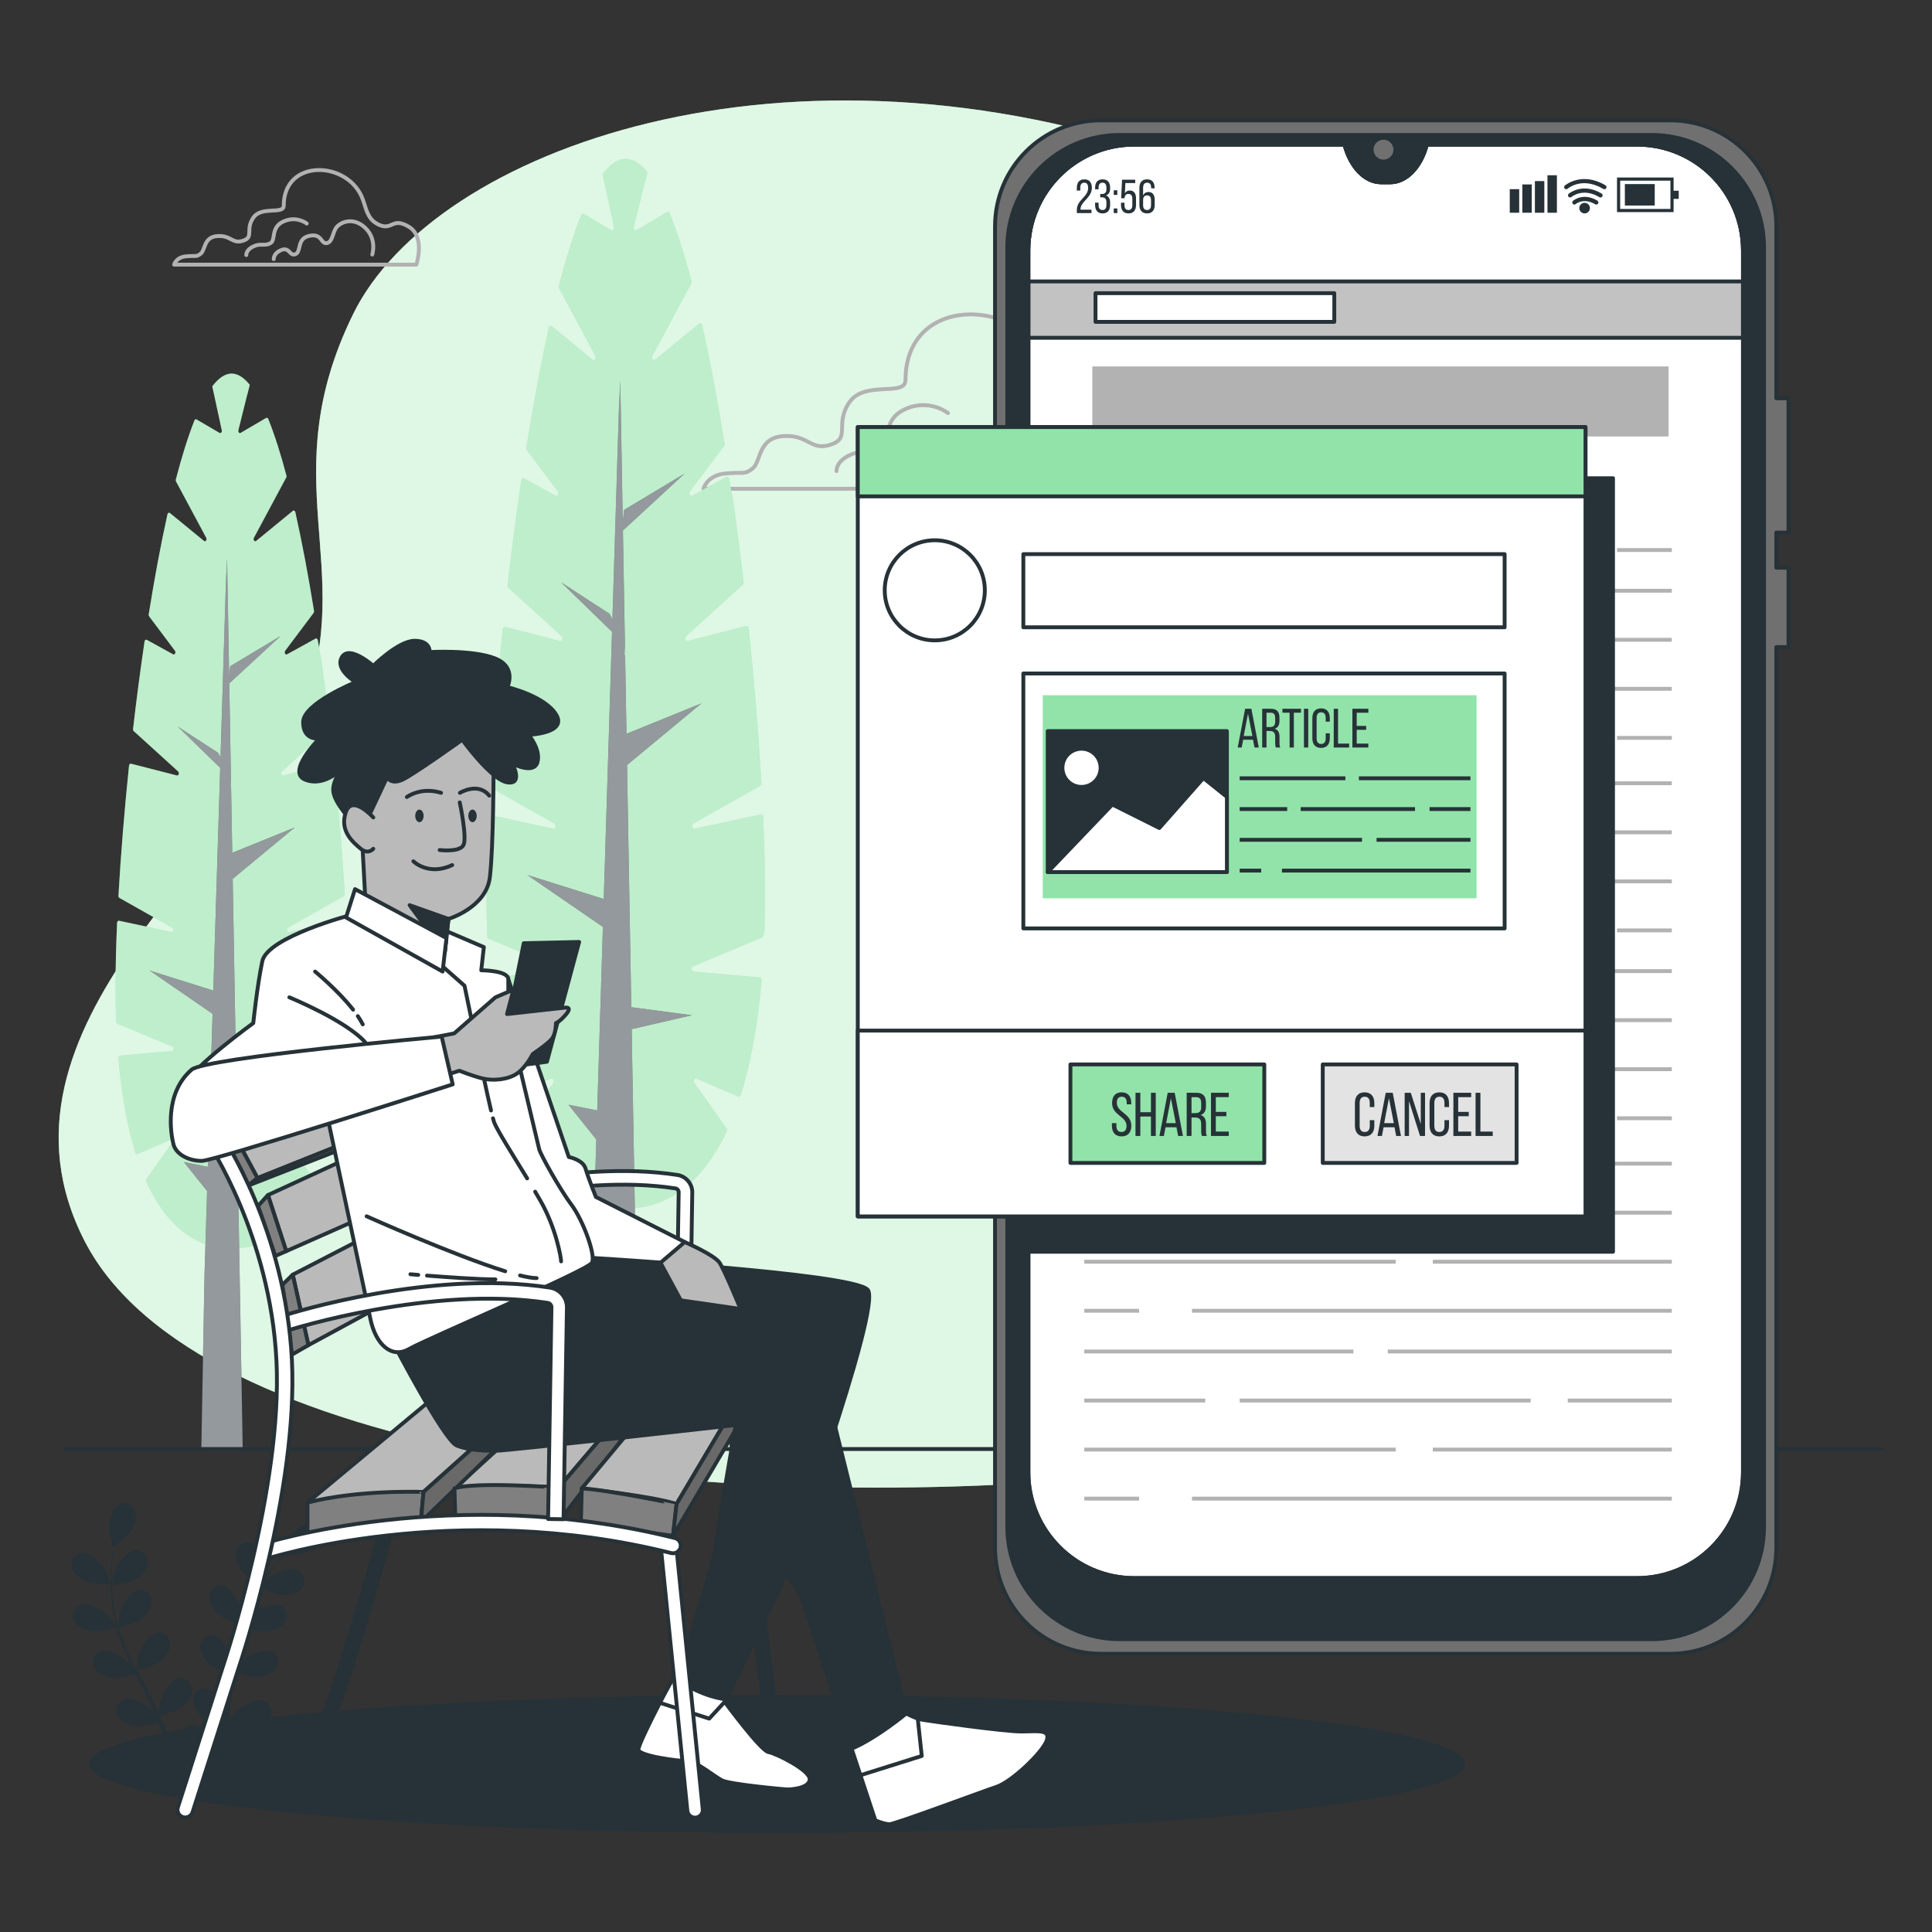 <?xml version="1.0" encoding="UTF-8"?>
<!-- Generator: Adobe Illustrator 27.5.0, SVG Export Plug-In . SVG Version: 6.00 Build 0)  -->
<svg xmlns="http://www.w3.org/2000/svg" xmlns:xlink="http://www.w3.org/1999/xlink" version="1.1" x="0px" y="0px" viewBox="0 0 500 500" style="enable-background:new 0 0 500 500;" xml:space="preserve">
<rect x="0" y="0" width="500" height="500" fill="#333333" stroke="none"/>
<g id="Background_Simple">
	<g>
		<path style="fill:#92E3A9;" d="M424.716,135.306c0,0-16.865-57.56-119.045-93.867C203.49,5.131,112.222,38.782,91.389,81.287    c-20.833,42.506,0.992,65.53-12.896,101.837C64.604,219.432-6.824,265.48,21.946,321.269    c28.769,55.789,163.687,71.729,272.812,60.217C403.883,369.974,489.199,242.456,424.716,135.306z"></path>
		<path style="opacity:0.7;fill:#FFFFFF;" d="M424.716,135.306c0,0-16.865-57.56-119.045-93.867    C203.49,5.131,112.222,38.782,91.389,81.287c-20.833,42.506,0.992,65.53-12.896,101.837    C64.604,219.432-6.824,265.48,21.946,321.269c28.769,55.789,163.687,71.729,272.812,60.217    C403.883,369.974,489.199,242.456,424.716,135.306z"></path>
	</g>
</g>
<g id="Plant">
	<g>
		<g>
			<path style="fill:#263238;" d="M22.37,409.328c1.813,0.792,6.247,0.692,6.25,0.692c0.046-0.001-0.953-2.902-1.037-3.078     c-0.973-2.035-4.049-5.396-6.553-5.057c-1.803,0.244-2.806,2.049-2.399,3.746C19.047,407.365,20.826,408.653,22.37,409.328z"></path>
			<path style="fill:#263238;" d="M23.9,422.17c1.881,0.274,5.837-0.873,6.152-0.966c0.625,2.215,1.445,4.438,2.4,6.641     c0.544,1.26,1.132,2.512,1.736,3.761c-0.361-0.529-0.688-0.999-0.74-1.06c-1.476-1.706-5.331-4.134-7.655-3.147     c-1.676,0.711-2.166,2.717-1.325,4.247c0.858,1.563,2.915,2.336,4.582,2.578c1.692,0.247,5.085-0.664,5.98-0.917     c0.237,0.477,0.468,0.955,0.707,1.43c1.146,2.282,2.299,4.553,3.362,6.816c0.375,0.797,0.715,1.596,1.058,2.395     c-0.321-0.47-0.596-0.862-0.644-0.918c-1.476-1.705-5.33-4.134-7.655-3.147c-1.675,0.711-2.166,2.717-1.325,4.247     c0.859,1.563,2.915,2.336,4.583,2.578c1.614,0.235,4.754-0.577,5.818-0.872c0.327,0.828,0.656,1.657,0.935,2.474     c0.178,0.562,0.389,1.091,0.536,1.665c0.158,0.566,0.314,1.126,0.469,1.681c0.259,1.079,0.533,2.191,0.759,3.25     c0.163,0.736,0.305,1.439,0.449,2.148c-0.364-0.798-1.11-2.345-1.187-2.468c-1.2-1.91-4.642-4.893-7.09-4.27     c-1.763,0.449-2.552,2.357-1.952,3.997c0.612,1.674,2.527,2.75,4.138,3.243c1.774,0.542,5.701,0.047,6.192-0.018     c0.235,1.174,0.453,2.317,0.641,3.4c0.141,0.798,0.269,1.565,0.387,2.302h1.573c-0.148-0.821-0.31-1.679-0.488-2.577     c-0.234-1.192-0.508-2.462-0.802-3.763c0.295-0.117,1.97-0.795,3.454-1.624c1.293,1.4,4.606,3.039,5.035,3.247     c-0.451,1.109-0.9,2.183-1.34,3.189c-0.23,0.53-0.454,1.03-0.677,1.528h1.663c0.131-0.313,0.26-0.62,0.393-0.946     c0.463-1.124,0.935-2.334,1.408-3.581c0.475,0.099,4.363,0.889,6.175,0.48c1.643-0.372,3.634-1.301,4.369-2.926     c0.72-1.59,0.076-3.552-1.65-4.131c-2.394-0.805-6.049,1.915-7.388,3.73c-0.079,0.107-0.807,1.365-1.252,2.165     c0.19-0.51,0.381-1.004,0.571-1.532c0.383-1.042,0.733-2.092,1.114-3.221c0.165-0.552,0.332-1.109,0.5-1.672     c0.179-0.555,0.297-1.163,0.45-1.75c0.326-1.368,0.589-2.769,0.823-4.186c0.913,0.332,4.172,1.466,5.861,1.347     c1.68-0.118,3.788-0.735,4.761-2.23c0.953-1.463,0.613-3.5-1.005-4.334c-2.245-1.158-6.27,0.977-7.869,2.568     c-0.1,0.099-1.118,1.37-1.664,2.078c0.134-0.853,0.272-1.704,0.379-2.572c0.311-2.505,0.547-5.049,0.795-7.587     c0.075-0.777,0.16-1.551,0.241-2.326c0.324,0.122,4.168,1.553,6.059,1.42c1.681-0.117,3.789-0.735,4.762-2.23     c0.953-1.463,0.613-3.499-1.005-4.333c-2.245-1.158-6.27,0.977-7.868,2.568c-0.12,0.12-1.584,1.95-1.933,2.434     c0.18-1.707,0.376-3.405,0.637-5.072c0.356-2.3,0.833-4.538,1.456-6.671c0.151,0.057,4.156,1.569,6.093,1.433     c1.681-0.118,3.789-0.736,4.762-2.23c0.953-1.463,0.613-3.499-1.004-4.334c-2.245-1.158-6.27,0.977-7.869,2.568     c-0.125,0.125-1.699,2.095-1.959,2.473c0.038-0.127,0.062-0.262,0.101-0.388c0.693-2.269,1.65-4.38,2.643-6.313     c0.575-1.124,1.187-2.167,1.805-3.167c0.718,0.358,4.013,1.958,5.77,2.029c1.683,0.067,3.847-0.315,4.978-1.694     c1.108-1.349,0.994-3.411-0.522-4.418c-2.104-1.397-6.339,0.282-8.103,1.688c-0.096,0.076-0.985,0.962-1.623,1.615     c0.286-0.448,0.572-0.915,0.855-1.337c1.057-1.591,2.122-2.983,3.076-4.209c0.548-0.692,1.057-1.308,1.54-1.878     c0.887-0.015,4.461-0.124,6.024-0.858c1.525-0.716,3.269-2.052,3.638-3.797c0.361-1.708-0.69-3.486-2.5-3.68     c-2.511-0.271-5.496,3.171-6.414,5.232c-0.079,0.178-0.999,3.106-0.953,3.105c0,0,0.043,0,0.054-0.001     c-0.476,0.54-0.979,1.124-1.516,1.773c-0.983,1.207-2.082,2.579-3.177,4.154c-1.099,1.571-2.248,3.308-3.294,5.247     c-1.051,1.943-2.056,4.04-2.813,6.334c-0.009,0.026-0.014,0.054-0.023,0.08c0.013-0.74-0.02-2.81-0.04-2.969     c-0.29-2.237-2.165-6.389-4.649-6.849c-1.79-0.33-3.305,1.071-3.448,2.812c-0.145,1.777,1.143,3.556,2.4,4.679     c1.417,1.266,5.35,2.491,5.664,2.588c-0.701,2.192-1.242,4.498-1.662,6.862c-0.241,1.352-0.442,2.72-0.626,4.095     c-0.009-0.64-0.022-1.212-0.033-1.292c-0.29-2.237-2.165-6.388-4.649-6.848c-1.79-0.331-3.305,1.072-3.448,2.811     c-0.146,1.777,1.143,3.556,2.399,4.679c1.275,1.139,4.608,2.251,5.493,2.534c-0.065,0.528-0.136,1.055-0.199,1.583     c-0.303,2.535-0.594,5.066-0.956,7.54c-0.127,0.872-0.284,1.726-0.438,2.581c-0.009-0.568-0.021-1.047-0.031-1.12     c-0.29-2.237-2.165-6.389-4.648-6.848c-1.79-0.33-3.306,1.071-3.448,2.812c-0.146,1.777,1.144,3.556,2.4,4.678     c1.216,1.087,4.283,2.141,5.334,2.482c-0.184,0.871-0.367,1.743-0.585,2.579c-0.162,0.567-0.278,1.124-0.472,1.685     c-0.181,0.559-0.359,1.113-0.536,1.661c-0.38,1.043-0.764,2.122-1.16,3.13c-0.27,0.703-0.541,1.369-0.81,2.039     c0.136-0.866,0.368-2.568,0.372-2.712c0.034-1.498-0.498-3.934-1.557-5.647c0.007-0.221-0.006-0.442-0.041-0.661     c-0.277-1.724-1.897-3.004-3.655-2.536c-2.441,0.65-3.989,4.935-4.105,7.187c-0.007,0.133,0.08,1.583,0.15,2.497     c-0.123-0.531-0.236-1.048-0.369-1.593c-0.256-1.079-0.544-2.149-0.848-3.302c-0.166-0.551-0.335-1.107-0.505-1.67     c-0.157-0.561-0.394-1.134-0.59-1.707c-0.483-1.32-1.036-2.634-1.623-3.946c0.945-0.226,4.289-1.079,5.631-2.109     c1.337-1.025,2.754-2.704,2.742-4.486c-0.013-1.746-1.419-3.257-3.229-3.061c-2.511,0.273-4.691,4.273-5.147,6.482     c-0.028,0.138-0.177,1.76-0.242,2.652c-0.359-0.785-0.713-1.571-1.103-2.355c-1.122-2.261-2.328-4.514-3.522-6.767     c-0.366-0.69-0.722-1.382-1.082-2.073c0.337-0.077,4.334-1.005,5.838-2.158c1.336-1.025,2.754-2.704,2.741-4.487     c-0.012-1.746-1.419-3.257-3.228-3.06c-2.512,0.273-4.691,4.273-5.147,6.482c-0.034,0.166-0.245,2.501-0.269,3.097     c-0.791-1.522-1.565-3.047-2.267-4.581c-0.972-2.115-1.808-4.244-2.466-6.367c0.157-0.036,4.332-0.985,5.873-2.167     c1.337-1.025,2.755-2.703,2.742-4.487c-0.012-1.746-1.419-3.257-3.229-3.06c-2.511,0.273-4.691,4.273-5.146,6.483     c-0.036,0.173-0.261,2.685-0.269,3.142c-0.039-0.126-0.093-0.252-0.131-0.379c-0.673-2.276-1.04-4.564-1.278-6.724     c-0.141-1.254-0.205-2.461-0.242-3.637c0.796-0.097,4.428-0.581,5.931-1.491c1.442-0.873,3.035-2.385,3.218-4.158     c0.179-1.737-1.053-3.394-2.873-3.397c-2.526-0.005-5.132,3.733-5.827,5.878c-0.038,0.117-0.291,1.345-0.463,2.243     c-0.008-0.531-0.027-1.079-0.025-1.587c0.004-1.91,0.124-3.659,0.244-5.207c0.075-0.88,0.161-1.674,0.249-2.416     c0.731-0.503,3.652-2.565,4.551-4.039c0.877-1.439,1.594-3.515,0.94-5.173c-0.641-1.624-2.499-2.526-4.115-1.691     c-2.244,1.16-2.835,5.678-2.464,7.902c0.033,0.192,0.88,3.141,0.919,3.116c0,0,0.036-0.024,0.044-0.03     c-0.099,0.712-0.196,1.477-0.286,2.315c-0.154,1.549-0.313,3.3-0.358,5.217c-0.05,1.916-0.05,4,0.147,6.194     c0.196,2.199,0.513,4.504,1.148,6.835c0.007,0.027,0.018,0.053,0.025,0.079c-0.397-0.624-1.567-2.333-1.672-2.454     c-1.476-1.706-5.33-4.134-7.655-3.147c-1.675,0.712-2.166,2.717-1.325,4.247C20.177,421.155,22.233,421.927,23.9,422.17z"></path>
			<path style="fill:#263238;" d="M67.217,410.302c0.039,0.025,0.806-2.947,0.834-3.139c0.311-2.234-0.401-6.734-2.676-7.833     c-1.638-0.792-3.47,0.161-4.067,1.802c-0.61,1.675,0.163,3.732,1.079,5.146C63.461,407.938,67.214,410.301,67.217,410.302z"></path>
		</g>
	</g>
</g>
<g id="Shadow">
	<ellipse style="fill:#263238;" cx="201.141" cy="456.496" rx="178.131" ry="17.856"></ellipse>
</g>
<g id="Clouds">
	<g>
		<path style="fill:none;stroke:#B2B2B2;stroke-linecap:round;stroke-linejoin:round;stroke-miterlimit:10;" d="M272.577,96.901    c-0.162-0.499-0.33-1.001-0.511-1.504c-6.674-18.56-37.724-19.84-37.725,2.97c0,4.393-10.544,0-14.497,5.711    c-3.954,5.711,0.439,9.226-4.832,10.983s-5.711-2.636-12.301-2.197c-6.59,0.439-5.711,6.59-7.908,8.347    c-2.197,1.757-2.197,0.879-7.029,1.318c-4.832,0.439-5.711,3.954-5.711,3.954h115.54c0,0,4.393-13.179-3.514-18.012    c-7.908-4.832-7.908,1.757-14.059-0.879C274.949,105.414,273.998,101.281,272.577,96.901z"></path>
		<path style="fill:none;stroke:#B2B2B2;stroke-linecap:round;stroke-linejoin:round;stroke-miterlimit:10;" d="M276.572,121.676    c0,0,2.393-7.398-3.481-12.837c-5.875-5.439-11.967-2.393-13.708,0c-1.741,2.393-1.741,6.963-4.569,7.398    c-2.829,0.435-2.176-4.787-8.268-3.481c-6.092,1.305-3.699,7.398-6.528,8.703c-2.828,1.306-2.828-3.481-6.745-1.958    c-3.916,1.523-3.699,4.352-3.699,4.352"></path>
		<path style="fill:none;stroke:#B2B2B2;stroke-linecap:round;stroke-linejoin:round;stroke-miterlimit:10;" d="M245.321,106.894    c0,0-4.845-3.876-11.144-0.969s-3.392,8.963-6.299,10.417c-2.907,1.453-4.361-0.242-7.994,1.453    c-3.634,1.696-3.392,4.118-3.392,4.118"></path>
	</g>
	<g>
		<path style="fill:none;stroke:#B2B2B2;stroke-linecap:round;stroke-linejoin:round;stroke-miterlimit:10;" d="M94.175,52.432    c-0.088-0.271-0.179-0.543-0.277-0.816c-3.621-10.07-20.469-10.765-20.469,1.612c0,2.384-5.721,0-7.866,3.099    c-2.145,3.099,0.238,5.006-2.622,5.959c-2.86,0.954-3.099-1.43-6.674-1.192c-3.576,0.238-3.099,3.576-4.291,4.529    c-1.192,0.953-1.192,0.477-3.814,0.715c-2.622,0.238-3.099,2.145-3.099,2.145h62.691c0,0,2.384-7.151-1.907-9.773    c-4.291-2.622-4.291,0.953-7.628-0.477C95.463,57.051,94.946,54.808,94.175,52.432z"></path>
		<path style="fill:none;stroke:#B2B2B2;stroke-linecap:round;stroke-linejoin:round;stroke-miterlimit:10;" d="M96.343,65.875    c0,0,1.299-4.014-1.889-6.966c-3.188-2.951-6.493-1.299-7.438,0c-0.944,1.299-0.944,3.778-2.479,4.014    c-1.535,0.236-1.181-2.597-4.486-1.889c-3.306,0.708-2.007,4.014-3.542,4.722c-1.535,0.709-1.535-1.889-3.66-1.063    c-2.125,0.826-2.007,2.361-2.007,2.361"></path>
		<path style="fill:none;stroke:#B2B2B2;stroke-linecap:round;stroke-linejoin:round;stroke-miterlimit:10;" d="M79.386,57.854    c0,0-2.629-2.103-6.047-0.526c-3.418,1.577-1.84,4.863-3.418,5.652c-1.577,0.789-2.366-0.131-4.338,0.789    c-1.972,0.92-1.84,2.235-1.84,2.235"></path>
	</g>
</g>
<g id="Trees">
	<g>
		<path style="fill:#92E3A9;" d="M197.508,211.426c-0.018-0.409-0.298-0.712-0.602-0.647l-17.167,3.676    c-0.605,0.13-0.849-1.001-0.285-1.32l17.291-9.762c0.206-0.116,0.333-0.391,0.316-0.688c-0.717-12.473-1.829-26.152-3.28-40.108    c-0.041-0.393-0.322-0.662-0.614-0.587l-15.191,3.892c-0.553,0.142-0.856-0.828-0.391-1.251l14.657-13.315    c0.166-0.151,0.252-0.416,0.221-0.68c-0.787-6.738-1.648-13.477-2.577-20.117l-1.196-6.638c-0.074-0.413-0.408-0.64-0.703-0.478    l-8.842,4.875c-0.525,0.289-0.967-0.593-0.565-1.128l8.802-11.727c0.125-0.166,0.178-0.408,0.141-0.638    c-1.762-10.921-3.706-21.311-5.803-30.662c-0.098-0.436-0.48-0.625-0.77-0.386l-11.394,9.342    c-0.482,0.395-1.024-0.377-0.695-0.991l10.024-18.698c0.099-0.184,0.123-0.425,0.067-0.639c-1.794-6.76-3.679-12.703-5.639-17.557    c-0.128-0.318-0.419-0.445-0.667-0.3l-7.905,4.634c-0.407,0.239-0.836-0.27-0.705-0.837l2.482-9.971    c0.041-0.179,0.219-0.911,0.416-1.549l0.647-2.571c-1.835-2.256-3.714-3.491-5.63-3.491c-2.048,0-4.056,1.395-6.011,3.959    l2.947,13.623c0.131,0.566-0.298,1.075-0.705,0.837l-7.112-4.169c-0.25-0.146-0.541-0.017-0.669,0.304    c-2.01,5.063-3.941,11.265-5.775,18.318c-0.055,0.213-0.03,0.45,0.068,0.633l9.368,17.473c0.329,0.614-0.212,1.387-0.695,0.991    L142.8,84.416c-0.291-0.239-0.674-0.049-0.771,0.388c-2.108,9.482-4.06,20.008-5.825,31.058c-0.037,0.23,0.016,0.47,0.141,0.637    l7.996,10.653c0.401,0.535-0.041,1.417-0.566,1.128l-8.156-4.497c-0.303-0.167-0.646,0.075-0.71,0.504    c-1.316,8.894-2.51,18.031-3.567,27.155c-0.031,0.264,0.055,0.528,0.221,0.679l13.772,12.511c0.466,0.423,0.163,1.392-0.391,1.251    l-14.238-3.648c-0.293-0.075-0.573,0.194-0.614,0.587c-1.459,14.072-2.573,27.856-3.285,40.4    c-0.017,0.297,0.111,0.571,0.316,0.687l16.343,9.226c0.565,0.319,0.321,1.449-0.285,1.32l-16.197-3.468    c-0.304-0.065-0.584,0.239-0.602,0.648c-0.317,7.214-0.483,13.896-0.483,19.83c0,3.765,0.069,7.377,0.198,10.848    c0.011,0.29,0.157,0.537,0.365,0.624l17.079,7.139c0.548,0.229,0.452,1.299-0.121,1.35l-16.154,1.435    c-0.296,0.026-0.517,0.383-0.483,0.776c1.001,11.683,2.821,21.424,5.294,29.404c0.104,0.335,0.384,0.502,0.642,0.391l9.917-4.285    c0.51-0.221,0.906,0.609,0.539,1.131l-7.665,10.893c-0.16,0.227-0.187,0.573-0.066,0.839c6.587,14.5,16.023,20.772,26.504,20.772    c10.274,0,19.542-6.03,26.109-19.926c0.126-0.267,0.101-0.619-0.061-0.849l-8.253-11.728c-0.367-0.522,0.029-1.352,0.539-1.131    l10.78,4.658c0.257,0.111,0.537-0.054,0.641-0.387c2.527-8.03,4.385-17.865,5.404-29.693c0.034-0.393-0.187-0.75-0.483-0.776    l-17.125-1.521c-0.573-0.051-0.669-1.121-0.121-1.35l17.86-7.465c0.17-0.071,0.3-0.253,0.346-0.482l0.254-1.268    c0.01-0.05,0.016-0.1,0.017-0.152c0.093-2.979,0.144-6.055,0.144-9.245C198,225.473,197.831,218.72,197.508,211.426z"></path>
		<path style="opacity:0.4;fill:#FFFFFF;" d="M197.508,211.426c-0.018-0.409-0.298-0.712-0.602-0.647l-17.167,3.676    c-0.605,0.13-0.849-1.001-0.285-1.32l17.291-9.762c0.206-0.116,0.333-0.391,0.316-0.688c-0.717-12.473-1.829-26.152-3.28-40.108    c-0.041-0.393-0.322-0.662-0.614-0.587l-15.191,3.892c-0.553,0.142-0.856-0.828-0.391-1.251l14.657-13.315    c0.166-0.151,0.252-0.416,0.221-0.68c-0.787-6.738-1.648-13.477-2.577-20.117l-1.196-6.638c-0.074-0.413-0.408-0.64-0.703-0.478    l-8.842,4.875c-0.525,0.289-0.967-0.593-0.565-1.128l8.802-11.727c0.125-0.166,0.178-0.408,0.141-0.638    c-1.762-10.921-3.706-21.311-5.803-30.662c-0.098-0.436-0.48-0.625-0.77-0.386l-11.394,9.342    c-0.482,0.395-1.024-0.377-0.695-0.991l10.024-18.698c0.099-0.184,0.123-0.425,0.067-0.639c-1.794-6.76-3.679-12.703-5.639-17.557    c-0.128-0.318-0.419-0.445-0.667-0.3l-7.905,4.634c-0.407,0.239-0.836-0.27-0.705-0.837l2.482-9.971    c0.041-0.179,0.219-0.911,0.416-1.549l0.647-2.571c-1.835-2.256-3.714-3.491-5.63-3.491c-2.048,0-4.056,1.395-6.011,3.959    l2.947,13.623c0.131,0.566-0.298,1.075-0.705,0.837l-7.112-4.169c-0.25-0.146-0.541-0.017-0.669,0.304    c-2.01,5.063-3.941,11.265-5.775,18.318c-0.055,0.213-0.03,0.45,0.068,0.633l9.368,17.473c0.329,0.614-0.212,1.387-0.695,0.991    L142.8,84.416c-0.291-0.239-0.674-0.049-0.771,0.388c-2.108,9.482-4.06,20.008-5.825,31.058c-0.037,0.23,0.016,0.47,0.141,0.637    l7.996,10.653c0.401,0.535-0.041,1.417-0.566,1.128l-8.156-4.497c-0.303-0.167-0.646,0.075-0.71,0.504    c-1.316,8.894-2.51,18.031-3.567,27.155c-0.031,0.264,0.055,0.528,0.221,0.679l13.772,12.511c0.466,0.423,0.163,1.392-0.391,1.251    l-14.238-3.648c-0.293-0.075-0.573,0.194-0.614,0.587c-1.459,14.072-2.573,27.856-3.285,40.4    c-0.017,0.297,0.111,0.571,0.316,0.687l16.343,9.226c0.565,0.319,0.321,1.449-0.285,1.32l-16.197-3.468    c-0.304-0.065-0.584,0.239-0.602,0.648c-0.317,7.214-0.483,13.896-0.483,19.83c0,3.765,0.069,7.377,0.198,10.848    c0.011,0.29,0.157,0.537,0.365,0.624l17.079,7.139c0.548,0.229,0.452,1.299-0.121,1.35l-16.154,1.435    c-0.296,0.026-0.517,0.383-0.483,0.776c1.001,11.683,2.821,21.424,5.294,29.404c0.104,0.335,0.384,0.502,0.642,0.391l9.917-4.285    c0.51-0.221,0.906,0.609,0.539,1.131l-7.665,10.893c-0.16,0.227-0.187,0.573-0.066,0.839c6.587,14.5,16.023,20.772,26.504,20.772    c10.274,0,19.542-6.03,26.109-19.926c0.126-0.267,0.101-0.619-0.061-0.849l-8.253-11.728c-0.367-0.522,0.029-1.352,0.539-1.131    l10.78,4.658c0.257,0.111,0.537-0.054,0.641-0.387c2.527-8.03,4.385-17.865,5.404-29.693c0.034-0.393-0.187-0.75-0.483-0.776    l-17.125-1.521c-0.573-0.051-0.669-1.121-0.121-1.35l17.86-7.465c0.17-0.071,0.3-0.253,0.346-0.482l0.254-1.268    c0.01-0.05,0.016-0.1,0.017-0.152c0.093-2.979,0.144-6.055,0.144-9.245C198,225.473,197.831,218.72,197.508,211.426z"></path>
		<polygon style="fill:#263238;" points="163.378,260.661 162.276,197.985 181.543,182.021 162.134,189.906 161.775,169.416     161.612,169.752 161.728,166.751 161.21,137.296 177.162,122.571 161.518,131.958 161.171,135.074 160.53,98.578 160.18,105.772     158.492,160.317 157.763,158.867 145.247,150.732 158.393,163.51 156.253,232.665 136.486,226.453 156.029,239.889     154.559,287.39 147.124,285.904 154.326,294.906 153.525,320.802 152.54,375 165.386,375 163.477,266.34 179.04,262.749   "></polygon>
		<polygon style="opacity:0.5;fill:#FFFFFF;" points="163.378,260.661 162.276,197.985 181.543,182.021 162.134,189.906     161.775,169.416 161.612,169.752 161.728,166.751 161.21,137.296 177.162,122.571 161.518,131.958 161.171,135.074 160.53,98.578     160.18,105.772 158.492,160.317 157.763,158.867 145.247,150.732 158.393,163.51 156.253,232.665 136.486,226.453     156.029,239.889 154.559,287.39 147.124,285.904 154.326,294.906 153.525,320.802 152.54,375 165.386,375 163.477,266.34     179.04,262.749   "></polygon>
	</g>
	<g>
		<path style="fill:#92E3A9;" d="M89.59,238.651c-0.015-0.341-0.249-0.594-0.502-0.54l-14.31,3.064    c-0.505,0.108-0.708-0.834-0.237-1.1l14.413-8.137c0.171-0.097,0.278-0.326,0.263-0.573c-0.598-10.397-1.525-21.799-2.734-33.433    c-0.034-0.327-0.268-0.552-0.512-0.489l-12.663,3.245c-0.461,0.118-0.714-0.69-0.326-1.042l12.218-11.099    c0.138-0.126,0.21-0.346,0.185-0.567c-0.656-5.616-1.373-11.234-2.148-16.769l-0.997-5.533c-0.062-0.345-0.34-0.534-0.586-0.398    l-7.371,4.063c-0.437,0.241-0.806-0.494-0.471-0.94l7.337-9.775c0.104-0.139,0.148-0.34,0.117-0.532    c-1.469-9.103-3.09-17.764-4.838-25.559c-0.082-0.363-0.4-0.521-0.642-0.322l-9.498,7.787c-0.402,0.33-0.853-0.314-0.579-0.826    l8.356-15.586c0.082-0.154,0.103-0.354,0.056-0.533c-1.495-5.635-3.067-10.589-4.7-14.635c-0.107-0.265-0.349-0.371-0.556-0.25    l-6.59,3.863c-0.339,0.199-0.697-0.225-0.588-0.697l2.069-8.312c0.035-0.15,0.183-0.759,0.347-1.292l0.539-2.143    c-1.529-1.881-3.096-2.91-4.693-2.91c-1.707,0-3.381,1.163-5.011,3.3l2.457,11.356c0.109,0.472-0.249,0.896-0.588,0.697    l-5.928-3.475c-0.208-0.122-0.451-0.014-0.557,0.253c-1.676,4.22-3.285,9.39-4.814,15.269c-0.046,0.177-0.025,0.375,0.057,0.528    l7.809,14.565c0.274,0.512-0.177,1.156-0.579,0.826l-8.809-7.222c-0.243-0.199-0.562-0.041-0.642,0.324    c-1.757,7.904-3.384,16.678-4.855,25.889c-0.031,0.192,0.014,0.392,0.118,0.531l6.665,8.88c0.335,0.446-0.034,1.182-0.472,0.94    l-6.799-3.748c-0.253-0.139-0.539,0.062-0.592,0.42c-1.097,7.413-2.092,15.03-2.973,22.636c-0.026,0.22,0.046,0.441,0.185,0.566    l11.48,10.429c0.388,0.353,0.136,1.161-0.326,1.042l-11.868-3.041c-0.244-0.063-0.478,0.162-0.512,0.49    c-1.216,11.73-2.145,23.219-2.739,33.676c-0.014,0.247,0.092,0.476,0.264,0.573l13.623,7.691c0.471,0.266,0.267,1.208-0.237,1.1    l-13.501-2.891c-0.253-0.054-0.487,0.199-0.502,0.54c-0.264,6.014-0.403,11.583-0.403,16.529c0,3.138,0.057,6.149,0.165,9.042    c0.009,0.242,0.131,0.448,0.304,0.521l14.237,5.951c0.457,0.191,0.377,1.083-0.101,1.125l-13.465,1.196    c-0.247,0.022-0.431,0.319-0.403,0.647c0.834,9.738,2.351,17.858,4.413,24.51c0.086,0.279,0.32,0.419,0.536,0.326l8.267-3.572    c0.425-0.184,0.755,0.508,0.449,0.943l-6.389,9.08c-0.133,0.189-0.156,0.478-0.055,0.7c5.491,12.087,13.356,17.314,22.093,17.314    c8.564,0,16.29-5.026,21.763-16.61c0.105-0.223,0.084-0.516-0.051-0.708l-6.879-9.776c-0.306-0.435,0.024-1.127,0.449-0.943    l8.986,3.883c0.215,0.093,0.447-0.045,0.535-0.323c2.106-6.693,3.655-14.892,4.504-24.751c0.028-0.328-0.156-0.625-0.403-0.647    l-14.275-1.268c-0.478-0.042-0.558-0.934-0.101-1.125l14.887-6.223c0.141-0.059,0.25-0.211,0.288-0.402l0.212-1.057    c0.008-0.042,0.013-0.084,0.014-0.127c0.078-2.483,0.12-5.047,0.12-7.706C90,250.36,89.859,244.731,89.59,238.651z"></path>
		<path style="opacity:0.4;fill:#FFFFFF;" d="M89.59,238.651c-0.015-0.341-0.249-0.594-0.502-0.54l-14.31,3.064    c-0.505,0.108-0.708-0.834-0.237-1.1l14.413-8.137c0.171-0.097,0.278-0.326,0.263-0.573c-0.598-10.397-1.525-21.799-2.734-33.433    c-0.034-0.327-0.268-0.552-0.512-0.489l-12.663,3.245c-0.461,0.118-0.714-0.69-0.326-1.042l12.218-11.099    c0.138-0.126,0.21-0.346,0.185-0.567c-0.656-5.616-1.373-11.234-2.148-16.769l-0.997-5.533c-0.062-0.345-0.34-0.534-0.586-0.398    l-7.371,4.063c-0.437,0.241-0.806-0.494-0.471-0.94l7.337-9.775c0.104-0.139,0.148-0.34,0.117-0.532    c-1.469-9.103-3.09-17.764-4.838-25.559c-0.082-0.363-0.4-0.521-0.642-0.322l-9.498,7.787c-0.402,0.33-0.853-0.314-0.579-0.826    l8.356-15.586c0.082-0.154,0.103-0.354,0.056-0.533c-1.495-5.635-3.067-10.589-4.7-14.635c-0.107-0.265-0.349-0.371-0.556-0.25    l-6.59,3.863c-0.339,0.199-0.697-0.225-0.588-0.697l2.069-8.312c0.035-0.15,0.183-0.759,0.347-1.292l0.539-2.143    c-1.529-1.881-3.096-2.91-4.693-2.91c-1.707,0-3.381,1.163-5.011,3.3l2.457,11.356c0.109,0.472-0.249,0.896-0.588,0.697    l-5.928-3.475c-0.208-0.122-0.451-0.014-0.557,0.253c-1.676,4.22-3.285,9.39-4.814,15.269c-0.046,0.177-0.025,0.375,0.057,0.528    l7.809,14.565c0.274,0.512-0.177,1.156-0.579,0.826l-8.809-7.222c-0.243-0.199-0.562-0.041-0.642,0.324    c-1.757,7.904-3.384,16.678-4.855,25.889c-0.031,0.192,0.014,0.392,0.118,0.531l6.665,8.88c0.335,0.446-0.034,1.182-0.472,0.94    l-6.799-3.748c-0.253-0.139-0.539,0.062-0.592,0.42c-1.097,7.413-2.092,15.03-2.973,22.636c-0.026,0.22,0.046,0.441,0.185,0.566    l11.48,10.429c0.388,0.353,0.136,1.161-0.326,1.042l-11.868-3.041c-0.244-0.063-0.478,0.162-0.512,0.49    c-1.216,11.73-2.145,23.219-2.739,33.676c-0.014,0.247,0.092,0.476,0.264,0.573l13.623,7.691c0.471,0.266,0.267,1.208-0.237,1.1    l-13.501-2.891c-0.253-0.054-0.487,0.199-0.502,0.54c-0.264,6.014-0.403,11.583-0.403,16.529c0,3.138,0.057,6.149,0.165,9.042    c0.009,0.242,0.131,0.448,0.304,0.521l14.237,5.951c0.457,0.191,0.377,1.083-0.101,1.125l-13.465,1.196    c-0.247,0.022-0.431,0.319-0.403,0.647c0.834,9.738,2.351,17.858,4.413,24.51c0.086,0.279,0.32,0.419,0.536,0.326l8.267-3.572    c0.425-0.184,0.755,0.508,0.449,0.943l-6.389,9.08c-0.133,0.189-0.156,0.478-0.055,0.7c5.491,12.087,13.356,17.314,22.093,17.314    c8.564,0,16.29-5.026,21.763-16.61c0.105-0.223,0.084-0.516-0.051-0.708l-6.879-9.776c-0.306-0.435,0.024-1.127,0.449-0.943    l8.986,3.883c0.215,0.093,0.447-0.045,0.535-0.323c2.106-6.693,3.655-14.892,4.504-24.751c0.028-0.328-0.156-0.625-0.403-0.647    l-14.275-1.268c-0.478-0.042-0.558-0.934-0.101-1.125l14.887-6.223c0.141-0.059,0.25-0.211,0.288-0.402l0.212-1.057    c0.008-0.042,0.013-0.084,0.014-0.127c0.078-2.483,0.12-5.047,0.12-7.706C90,250.36,89.859,244.731,89.59,238.651z"></path>
		<polygon style="fill:#263238;" points="61.14,279.691 60.222,227.447 76.282,214.14 60.104,220.712 59.804,203.633     59.669,203.913 59.765,201.411 59.333,176.858 72.631,164.584 59.59,172.409 59.301,175.007 58.766,144.585 58.475,150.581     57.068,196.048 56.46,194.839 46.027,188.058 56.985,198.71 55.201,256.355 38.724,251.176 55.015,262.376 53.789,301.972     47.592,300.732 53.595,308.236 52.927,329.822 52.106,375 62.814,375 61.223,284.425 74.196,281.432   "></polygon>
		<polygon style="opacity:0.5;fill:#FFFFFF;" points="61.14,279.691 60.222,227.447 76.282,214.14 60.104,220.712 59.804,203.633     59.669,203.913 59.765,201.411 59.333,176.858 72.631,164.584 59.59,172.409 59.301,175.007 58.766,144.585 58.475,150.581     57.068,196.048 56.46,194.839 46.027,188.058 56.985,198.71 55.201,256.355 38.724,251.176 55.015,262.376 53.789,301.972     47.592,300.732 53.595,308.236 52.927,329.822 52.106,375 62.814,375 61.223,284.425 74.196,281.432   "></polygon>
	</g>
</g>
<g id="Floor">
	
		<line style="fill:none;stroke:#263238;stroke-linecap:round;stroke-linejoin:round;stroke-miterlimit:10;" x1="17" y1="375" x2="487" y2="375"></line>
</g>
<g id="Device">
	<g>
		<g>
			<path style="fill:#FFFFFF;stroke:#263238;stroke-linecap:round;stroke-linejoin:round;stroke-miterlimit:10;" d="M423.659,37.417     h-54.392l-0.055,0.197c-1.609,5.797-5.317,9.559-9.421,9.559h-2.361c-4.104,0-7.812-3.762-9.421-9.559l-0.055-0.197h-54.392     c-15.149,0-27.43,12.281-27.43,27.43v331.649c0,8.693,7.047,15.74,15.74,15.74h153.476c8.693,0,15.74-7.047,15.74-15.74V64.847     C451.089,49.698,438.808,37.417,423.659,37.417z"></path>
			<path style="fill:#C2C2C2;stroke:#263238;stroke-linecap:round;stroke-linejoin:round;stroke-miterlimit:10;" d="M451.089,87.415     V64.847c0-15.149-12.281-27.43-27.43-27.43h-54.392l-0.055,0.197c-1.609,5.797-5.317,9.559-9.421,9.559h-2.361     c-4.104,0-7.812-3.762-9.421-9.559l-0.055-0.197h-54.392c-15.149,0-27.43,12.281-27.43,27.43v22.568H451.089z"></path>
			<path style="fill:#FFFFFF;stroke:#263238;stroke-linecap:round;stroke-linejoin:round;stroke-miterlimit:10;" d="M451.089,72.839     v-7.992c0-15.149-12.281-27.43-27.43-27.43h-54.392l-0.055,0.197c-1.609,5.797-5.317,9.559-9.421,9.559h-2.361     c-4.104,0-7.812-3.762-9.421-9.559l-0.055-0.197h-54.392c-15.149,0-27.43,12.281-27.43,27.43v7.992H451.089z"></path>
			<g>
				<g>
					<path style="fill:#707070;stroke:#263238;stroke-linecap:round;stroke-linejoin:round;stroke-miterlimit:10;" d="       M462.854,137.836v-34.759h-3.144v-44.5c0-15.149-12.281-27.43-27.43-27.43H284.943c-15.149,0-27.43,12.281-27.43,27.43V400.57       c0,15.149,12.281,27.43,27.43,27.43H432.28c15.149,0,27.43-12.281,27.43-27.43V167.46h3.144V146.92h-3.144v-9.085H462.854z        M451.089,380.978c0,15.149-12.281,27.43-27.43,27.43H293.563c-15.149,0-27.43-12.281-27.43-27.43V64.847       c0-15.149,12.281-27.43,27.43-27.43h54.392l0.055,0.197c1.609,5.797,5.317,9.559,9.421,9.559h2.361       c4.104,0,7.812-3.762,9.421-9.559l0.055-0.197h54.392c15.149,0,27.43,12.281,27.43,27.43V380.978z"></path>
					<path style="fill:#263238;stroke:#263238;stroke-linecap:round;stroke-linejoin:round;stroke-miterlimit:10;" d="       M427.474,34.926H289.748c-16.049,0-29.06,13.011-29.06,29.06v331.176c0,16.049,13.01,29.06,29.06,29.06h137.726       c16.049,0,29.06-13.011,29.06-29.06V63.986C456.534,47.936,443.524,34.926,427.474,34.926z M451.089,380.978       c0,15.149-12.281,27.43-27.43,27.43H293.563c-15.149,0-27.43-12.281-27.43-27.43V64.847c0-15.149,12.281-27.43,27.43-27.43       h54.392l0.055,0.197c1.609,5.797,5.317,9.559,9.421,9.559h2.361c4.104,0,7.812-3.762,9.421-9.559l0.055-0.197h54.392       c15.149,0,27.43,12.281,27.43,27.43V380.978z"></path>
				</g>
				<path style="fill:#707070;" d="M360.622,38.732c0-1.422-1.153-2.575-2.575-2.575c-1.422,0-2.575,1.153-2.575,2.575      c0,1.422,1.153,2.575,2.575,2.575C359.469,41.307,360.622,40.154,360.622,38.732z"></path>
			</g>
			<g>
				<g>
					<g>
						<path style="fill:#263238;" d="M282.57,48.6c0,2.606-2.926,3.544-2.938,5.531v0.136h2.84v0.877h-3.79v-0.741        c0-2.79,2.926-3.333,2.926-5.766c0-0.889-0.297-1.358-1.013-1.358c-0.704,0-1.013,0.506-1.013,1.271v0.766h-0.901v-0.703        c0-1.321,0.605-2.198,1.938-2.198C281.965,46.414,282.57,47.279,282.57,48.6z"></path>
						<path style="fill:#263238;" d="M287.3,48.588v0.222c0,0.889-0.357,1.519-1.049,1.778c0.728,0.272,1.049,0.926,1.049,1.79        v0.667c0,1.321-0.617,2.185-1.951,2.185c-1.321,0-1.938-0.864-1.938-2.185v-0.593h0.901v0.654        c0,0.778,0.321,1.247,1.013,1.247c0.704,0,1.013-0.457,1.013-1.333v-0.667c0-0.852-0.358-1.259-1.087-1.284h-0.518v-0.865        h0.568c0.642-0.025,1.038-0.432,1.038-1.185v-0.396c0-0.889-0.309-1.345-1.013-1.345c-0.692,0-1.013,0.481-1.013,1.259v0.444        h-0.901v-0.395c0-1.321,0.617-2.173,1.938-2.173C286.683,46.414,287.3,47.267,287.3,48.588z"></path>
						<path style="fill:#263238;" d="M289.166,49.242v1.198h-0.926v-1.198H289.166z M289.166,53.946v1.198h-0.926v-1.198H289.166z"></path>
						<path style="fill:#263238;" d="M291.117,50.02c0.272-0.47,0.703-0.716,1.284-0.716c1.111,0,1.604,0.815,1.604,2.049v1.692        c0,1.321-0.629,2.185-1.95,2.185c-1.322,0-1.939-0.864-1.939-2.185v-0.58h0.901v0.642c0,0.778,0.321,1.247,1.013,1.247        c0.691,0,1.013-0.469,1.013-1.247v-1.679c0-0.778-0.321-1.247-1.013-1.247c-0.531,0-0.889,0.297-0.975,0.926v0.198h-0.901        l0.234-4.803h3.407v0.864h-2.544L291.117,50.02z"></path>
						<path style="fill:#263238;" d="M298.811,48.575v0.16h-0.901v-0.222c0-0.778-0.321-1.234-1.025-1.234        c-0.729,0-1.05,0.469-1.05,1.395v1.938c0.234-0.592,0.704-0.926,1.395-0.926c1.111,0,1.606,0.803,1.606,2.05v1.309        c0,1.321-0.655,2.185-1.976,2.185c-1.334,0-1.988-0.864-1.988-2.185v-4.408c0-1.37,0.618-2.223,1.988-2.223        C298.193,46.414,298.811,47.254,298.811,48.575z M295.835,51.81v1.296c0,0.778,0.321,1.247,1.025,1.247        c0.692,0,1.025-0.469,1.025-1.247V51.81c0-0.778-0.333-1.247-1.025-1.247C296.156,50.563,295.835,51.032,295.835,51.81z"></path>
					</g>
					<g>
						<rect x="390.724" y="48.955" style="fill:#263238;" width="2.44" height="6.101"></rect>
						<rect x="393.977" y="47.733" style="fill:#263238;" width="2.44" height="7.323"></rect>
						<rect x="397.231" y="46.865" style="fill:#263238;" width="2.44" height="8.191"></rect>
						<rect x="400.485" y="45.356" style="fill:#263238;" width="2.44" height="9.7"></rect>
						<g>
							<g>
								<path style="fill:#263238;" d="M433.124,54.889h-14.642v-8.948h14.642V54.889z M419.296,54.075h13.015v-7.321h-13.015          V54.075z"></path>
							</g>
							<g>
								<rect x="420.516" y="47.639" style="fill:#263238;" width="7.728" height="5.55"></rect>
							</g>
							<g>
								<rect x="432.616" y="49.361" style="fill:#263238;" width="1.841" height="2.108"></rect>
							</g>
						</g>
						<g>
							<path style="fill:#263238;" d="M413.114,52.942c-0.095,0-0.192-0.025-0.28-0.077c-2.98-1.771-4.949-0.127-5.032-0.058         c-0.227,0.198-0.572,0.172-0.77-0.055c-0.198-0.228-0.176-0.569,0.05-0.768c0.106-0.093,2.624-2.25,6.311-0.06         c0.26,0.154,0.345,0.49,0.19,0.75C413.481,52.847,413.3,52.942,413.114,52.942z"></path>
						</g>
						<g>
							<path style="fill:#263238;" d="M414.216,51.104c-0.095,0-0.192-0.025-0.28-0.077c-4.309-2.562-7.204-0.083-7.234-0.06         c-0.226,0.201-0.571,0.177-0.771-0.049c-0.2-0.226-0.178-0.572,0.049-0.771c0.035-0.032,3.528-3.024,8.515-0.06         c0.26,0.154,0.345,0.49,0.19,0.75C414.583,51.009,414.402,51.104,414.216,51.104z"></path>
						</g>
						<g>
							<path style="fill:#263238;" d="M415.217,48.975c-0.095,0-0.192-0.024-0.28-0.077c-5.456-3.245-9.085-0.19-9.236-0.058         c-0.227,0.198-0.573,0.173-0.771-0.053c-0.199-0.226-0.176-0.57,0.05-0.769c0.043-0.038,4.353-3.725,10.517-0.06         c0.26,0.154,0.345,0.49,0.19,0.75C415.584,48.88,415.403,48.975,415.217,48.975z"></path>
						</g>
						<g>
							<path style="fill:#263238;" d="M411.468,53.859c0,0.758-0.614,1.372-1.372,1.372c-0.758,0-1.372-0.614-1.372-1.372         c0-0.758,0.614-1.372,1.372-1.372C410.853,52.487,411.468,53.101,411.468,53.859z"></path>
						</g>
					</g>
				</g>
			</g>
		</g>
		
			<rect x="283.515" y="75.879" style="fill:#FFFFFF;stroke:#263238;stroke-linecap:round;stroke-linejoin:round;stroke-miterlimit:10;" width="61.8" height="7.416"></rect>
		<g>
			<g>
				<g>
					<line style="fill:none;stroke:#B2B2B2;stroke-miterlimit:10;" x1="359.161" y1="301.148" x2="432.66" y2="301.148"></line>
					<line style="fill:none;stroke:#B2B2B2;stroke-miterlimit:10;" x1="280.609" y1="301.148" x2="350.259" y2="301.148"></line>
					<line style="fill:none;stroke:#B2B2B2;stroke-miterlimit:10;" x1="405.726" y1="313.84" x2="432.66" y2="313.84"></line>
					<line style="fill:none;stroke:#B2B2B2;stroke-miterlimit:10;" x1="320.814" y1="313.84" x2="396.139" y2="313.84"></line>
					<line style="fill:none;stroke:#B2B2B2;stroke-miterlimit:10;" x1="280.609" y1="313.84" x2="311.911" y2="313.84"></line>
					<line style="fill:none;stroke:#B2B2B2;stroke-miterlimit:10;" x1="370.802" y1="326.533" x2="432.66" y2="326.533"></line>
					<line style="fill:none;stroke:#B2B2B2;stroke-miterlimit:10;" x1="280.609" y1="326.533" x2="361.215" y2="326.533"></line>
					<line style="fill:none;stroke:#B2B2B2;stroke-miterlimit:10;" x1="308.488" y1="339.225" x2="432.66" y2="339.225"></line>
					<line style="fill:none;stroke:#B2B2B2;stroke-miterlimit:10;" x1="280.609" y1="339.225" x2="294.792" y2="339.225"></line>
				</g>
				<g>
					<line style="fill:none;stroke:#B2B2B2;stroke-miterlimit:10;" x1="359.161" y1="349.764" x2="432.66" y2="349.764"></line>
					<line style="fill:none;stroke:#B2B2B2;stroke-miterlimit:10;" x1="280.609" y1="349.764" x2="350.259" y2="349.764"></line>
					<line style="fill:none;stroke:#B2B2B2;stroke-miterlimit:10;" x1="405.726" y1="362.457" x2="432.66" y2="362.457"></line>
					<line style="fill:none;stroke:#B2B2B2;stroke-miterlimit:10;" x1="320.814" y1="362.457" x2="396.139" y2="362.457"></line>
					<line style="fill:none;stroke:#B2B2B2;stroke-miterlimit:10;" x1="280.609" y1="362.457" x2="311.911" y2="362.457"></line>
					<line style="fill:none;stroke:#B2B2B2;stroke-miterlimit:10;" x1="370.802" y1="375.149" x2="432.66" y2="375.149"></line>
					<line style="fill:none;stroke:#B2B2B2;stroke-miterlimit:10;" x1="280.609" y1="375.149" x2="361.215" y2="375.149"></line>
					<line style="fill:none;stroke:#B2B2B2;stroke-miterlimit:10;" x1="308.488" y1="387.842" x2="432.66" y2="387.842"></line>
					<line style="fill:none;stroke:#B2B2B2;stroke-miterlimit:10;" x1="280.609" y1="387.842" x2="294.792" y2="387.842"></line>
				</g>
			</g>
			<g>
				<g>
					<line style="fill:none;stroke:#B2B2B2;stroke-miterlimit:10;" x1="354.108" y1="202.708" x2="280.609" y2="202.708"></line>
					<line style="fill:none;stroke:#B2B2B2;stroke-miterlimit:10;" x1="432.66" y1="202.708" x2="363.01" y2="202.708"></line>
					<line style="fill:none;stroke:#B2B2B2;stroke-miterlimit:10;" x1="307.543" y1="215.4" x2="280.609" y2="215.4"></line>
					<line style="fill:none;stroke:#B2B2B2;stroke-miterlimit:10;" x1="392.455" y1="215.4" x2="317.13" y2="215.4"></line>
					<line style="fill:none;stroke:#B2B2B2;stroke-miterlimit:10;" x1="432.66" y1="215.4" x2="401.357" y2="215.4"></line>
					<line style="fill:none;stroke:#B2B2B2;stroke-miterlimit:10;" x1="342.467" y1="228.093" x2="280.609" y2="228.093"></line>
					<line style="fill:none;stroke:#B2B2B2;stroke-miterlimit:10;" x1="432.66" y1="228.093" x2="352.054" y2="228.093"></line>
					<line style="fill:none;stroke:#B2B2B2;stroke-miterlimit:10;" x1="404.781" y1="240.786" x2="280.609" y2="240.786"></line>
					<line style="fill:none;stroke:#B2B2B2;stroke-miterlimit:10;" x1="432.66" y1="240.786" x2="418.477" y2="240.786"></line>
				</g>
				<g>
					<line style="fill:none;stroke:#B2B2B2;stroke-miterlimit:10;" x1="354.108" y1="251.324" x2="280.609" y2="251.324"></line>
					<line style="fill:none;stroke:#B2B2B2;stroke-miterlimit:10;" x1="432.66" y1="251.324" x2="363.01" y2="251.324"></line>
					<line style="fill:none;stroke:#B2B2B2;stroke-miterlimit:10;" x1="307.543" y1="264.017" x2="280.609" y2="264.017"></line>
					<line style="fill:none;stroke:#B2B2B2;stroke-miterlimit:10;" x1="392.455" y1="264.017" x2="317.13" y2="264.017"></line>
					<line style="fill:none;stroke:#B2B2B2;stroke-miterlimit:10;" x1="432.66" y1="264.017" x2="401.357" y2="264.017"></line>
					<line style="fill:none;stroke:#B2B2B2;stroke-miterlimit:10;" x1="342.467" y1="276.709" x2="280.609" y2="276.709"></line>
					<line style="fill:none;stroke:#B2B2B2;stroke-miterlimit:10;" x1="432.66" y1="276.709" x2="352.054" y2="276.709"></line>
					<line style="fill:none;stroke:#B2B2B2;stroke-miterlimit:10;" x1="404.781" y1="289.402" x2="280.609" y2="289.402"></line>
					<line style="fill:none;stroke:#B2B2B2;stroke-miterlimit:10;" x1="432.66" y1="289.402" x2="418.477" y2="289.402"></line>
				</g>
			</g>
			<g>
				<g>
					<line style="fill:none;stroke:#B2B2B2;stroke-miterlimit:10;" x1="404.781" y1="142.346" x2="280.609" y2="142.346"></line>
					<line style="fill:none;stroke:#B2B2B2;stroke-miterlimit:10;" x1="432.66" y1="142.346" x2="418.477" y2="142.346"></line>
				</g>
				<g>
					<line style="fill:none;stroke:#B2B2B2;stroke-miterlimit:10;" x1="354.108" y1="152.884" x2="280.609" y2="152.884"></line>
					<line style="fill:none;stroke:#B2B2B2;stroke-miterlimit:10;" x1="432.66" y1="152.884" x2="363.01" y2="152.884"></line>
					<line style="fill:none;stroke:#B2B2B2;stroke-miterlimit:10;" x1="307.543" y1="165.577" x2="280.609" y2="165.577"></line>
					<line style="fill:none;stroke:#B2B2B2;stroke-miterlimit:10;" x1="392.455" y1="165.577" x2="317.13" y2="165.577"></line>
					<line style="fill:none;stroke:#B2B2B2;stroke-miterlimit:10;" x1="432.66" y1="165.577" x2="401.357" y2="165.577"></line>
					<line style="fill:none;stroke:#B2B2B2;stroke-miterlimit:10;" x1="342.467" y1="178.269" x2="280.609" y2="178.269"></line>
					<line style="fill:none;stroke:#B2B2B2;stroke-miterlimit:10;" x1="432.66" y1="178.269" x2="352.054" y2="178.269"></line>
					<line style="fill:none;stroke:#B2B2B2;stroke-miterlimit:10;" x1="404.781" y1="190.962" x2="280.609" y2="190.962"></line>
					<line style="fill:none;stroke:#B2B2B2;stroke-miterlimit:10;" x1="432.66" y1="190.962" x2="418.477" y2="190.962"></line>
				</g>
			</g>
			<rect x="282.691" y="94.831" style="fill:#B2B2B2;" width="149.145" height="18.128"></rect>
		</g>
		<g>
			
				<rect x="262.755" y="123.761" style="fill:#263238;stroke:#263238;stroke-linecap:round;stroke-linejoin:round;stroke-miterlimit:10;" width="154.691" height="200.189"></rect>
			<g>
				<g>
					
						<rect x="221.992" y="110.526" style="fill:#FFFFFF;stroke:#263238;stroke-linecap:round;stroke-linejoin:round;stroke-miterlimit:10;" width="188.332" height="204.276"></rect>
					
						<rect x="221.992" y="266.718" style="fill:#FFFFFF;stroke:#263238;stroke-linecap:round;stroke-linejoin:round;stroke-miterlimit:10;" width="188.332" height="48.083"></rect>
					
						<rect x="221.992" y="110.526" style="fill:#92E3A9;stroke:#263238;stroke-linecap:round;stroke-linejoin:round;stroke-miterlimit:10;" width="188.332" height="17.936"></rect>
					
						<circle style="fill:#FFFFFF;stroke:#263238;stroke-linecap:round;stroke-linejoin:round;stroke-miterlimit:10;" cx="241.921" cy="152.774" r="12.954"></circle>
					
						<rect x="264.84" y="143.409" style="fill:#FFFFFF;stroke:#263238;stroke-linecap:round;stroke-linejoin:round;stroke-miterlimit:10;" width="124.558" height="18.933"></rect>
					
						<rect x="264.84" y="174.3" style="fill:#FFFFFF;stroke:#263238;stroke-linecap:round;stroke-linejoin:round;stroke-miterlimit:10;" width="124.558" height="65.971"></rect>
					<rect x="269.861" y="179.921" style="fill:#92E3A9;" width="112.28" height="52.556"></rect>
					<g>
						<g>
							
								<rect x="271.151" y="189.208" style="fill:#263238;stroke:#263238;stroke-linecap:round;stroke-linejoin:round;stroke-miterlimit:10;" width="46.369" height="36.487"></rect>
							<polygon style="fill:#FFFFFF;stroke:#263238;stroke-linecap:round;stroke-linejoin:round;stroke-miterlimit:10;" points="         317.52,206.235 311.439,201.37 300.037,214.293 287.875,208.212 271.151,225.695 317.52,225.695        "></polygon>
							<path style="fill:#FFFFFF;stroke:#263238;stroke-linecap:round;stroke-linejoin:round;stroke-miterlimit:10;" d="         M284.834,198.71c0,2.729-2.212,4.941-4.941,4.941c-2.729,0-4.941-2.212-4.941-4.941s2.212-4.941,4.941-4.941         C282.622,193.769,284.834,195.981,284.834,198.71z"></path>
						</g>
						<g>
							<path style="fill:#263238;" d="M321.734,191.438l-0.386,2.02h-1.031l1.919-10.028h1.619l1.92,10.028h-1.117l-0.387-2.02         H321.734z M321.878,190.478h2.235l-1.132-5.787L321.878,190.478z"></path>
							<path style="fill:#263238;" d="M328.886,183.43c1.576,0,2.235,0.803,2.235,2.292v0.817c0,1.103-0.387,1.791-1.246,2.063         c0.917,0.272,1.26,1.017,1.26,2.091v1.562c0,0.444,0.015,0.86,0.201,1.203h-1.132c-0.13-0.286-0.187-0.544-0.187-1.218         v-1.576c0-1.132-0.53-1.49-1.46-1.49h-0.789v4.283h-1.117V183.43H328.886z M328.6,188.157c0.888,0,1.417-0.286,1.417-1.375         v-0.96c0-0.902-0.329-1.375-1.159-1.375h-1.09v3.711H328.6z"></path>
							<path style="fill:#263238;" d="M333.746,193.458v-9.011h-1.849v-1.017h4.8v1.017h-1.849v9.011H333.746z"></path>
							<path style="fill:#263238;" d="M338.576,183.43v10.028h-1.117V183.43H338.576z"></path>
							<path style="fill:#263238;" d="M344.15,185.851v0.903h-1.06v-0.96c0-0.902-0.358-1.447-1.175-1.447         c-0.801,0-1.175,0.545-1.175,1.447v5.3c0,0.903,0.373,1.447,1.175,1.447c0.816,0,1.175-0.544,1.175-1.447v-1.303h1.06v1.246         c0,1.519-0.716,2.521-2.263,2.521c-1.533,0-2.249-1.003-2.249-2.521v-5.186c0-1.518,0.716-2.521,2.249-2.521         C343.434,183.329,344.15,184.333,344.15,185.851z"></path>
							<path style="fill:#263238;" d="M345.17,193.458V183.43h1.117v9.011h2.865v1.017H345.17z"></path>
							<path style="fill:#263238;" d="M353.567,187.871v1.003h-2.45v3.567h3.008v1.017H350V183.43h4.126v1.017h-3.008v3.424H353.567         z"></path>
						</g>
						<g>
							<line style="fill:none;stroke:#263238;stroke-miterlimit:10;" x1="351.679" y1="201.421" x2="380.549" y2="201.421"></line>
							<line style="fill:none;stroke:#263238;stroke-miterlimit:10;" x1="320.825" y1="201.421" x2="348.183" y2="201.421"></line>
							<line style="fill:none;stroke:#263238;stroke-miterlimit:10;" x1="369.969" y1="209.384" x2="380.549" y2="209.384"></line>
							<line style="fill:none;stroke:#263238;stroke-miterlimit:10;" x1="336.617" y1="209.384" x2="366.204" y2="209.384"></line>
							<line style="fill:none;stroke:#263238;stroke-miterlimit:10;" x1="320.825" y1="209.384" x2="333.12" y2="209.384"></line>
							<line style="fill:none;stroke:#263238;stroke-miterlimit:10;" x1="356.252" y1="217.347" x2="380.549" y2="217.347"></line>
							<line style="fill:none;stroke:#263238;stroke-miterlimit:10;" x1="320.825" y1="217.347" x2="352.486" y2="217.347"></line>
							<line style="fill:none;stroke:#263238;stroke-miterlimit:10;" x1="331.776" y1="225.31" x2="380.549" y2="225.31"></line>
							<line style="fill:none;stroke:#263238;stroke-miterlimit:10;" x1="320.825" y1="225.31" x2="326.396" y2="225.31"></line>
						</g>
					</g>
					<g>
						
							<rect x="277.028" y="275.478" style="fill:#92E3A9;stroke:#263238;stroke-linecap:round;stroke-linejoin:round;stroke-miterlimit:10;" width="50.168" height="25.482"></rect>
						<g>
							<path style="fill:#263238;" d="M292.772,285.491v0.303h-1.182v-0.368c0-1.006-0.383-1.597-1.277-1.597         s-1.277,0.591-1.277,1.581c0,2.507,3.752,2.746,3.752,5.892c0,1.692-0.815,2.794-2.523,2.794         c-1.708,0-2.507-1.102-2.507-2.794v-0.639h1.165v0.703c0,1.006,0.415,1.597,1.309,1.597s1.309-0.591,1.309-1.597         c0-2.491-3.736-2.73-3.736-5.875c0-1.725,0.798-2.794,2.474-2.794C291.973,282.697,292.772,283.798,292.772,285.491z"></path>
							<path style="fill:#263238;" d="M295.116,288.956v5.029h-1.246v-11.177h1.246v5.03h2.746v-5.03h1.245v11.177h-1.245v-5.029         H295.116z"></path>
							<path style="fill:#263238;" d="M301.643,291.734l-0.431,2.251h-1.15l2.14-11.177h1.804l2.14,11.177H304.9l-0.431-2.251         H301.643z M301.803,290.664h2.491l-1.261-6.45L301.803,290.664z"></path>
							<path style="fill:#263238;" d="M309.607,282.808c1.756,0,2.491,0.895,2.491,2.555v0.91c0,1.23-0.43,1.996-1.389,2.299         c1.022,0.303,1.405,1.134,1.405,2.331v1.74c0,0.495,0.016,0.957,0.223,1.341h-1.261c-0.144-0.319-0.208-0.607-0.208-1.357         v-1.756c0-1.262-0.591-1.661-1.628-1.661h-0.878v4.774h-1.246v-11.177H309.607z M309.288,288.078         c0.99,0,1.581-0.32,1.581-1.533v-1.069c0-1.006-0.367-1.533-1.293-1.533h-1.213v4.136H309.288z"></path>
							<path style="fill:#263238;" d="M317.38,287.758v1.118h-2.73v3.975h3.353v1.134h-4.599v-11.177h4.599v1.134h-3.353v3.816         H317.38z"></path>
						</g>
					</g>
					<g>
						
							<rect x="342.326" y="275.478" style="fill:#E3E3E3;stroke:#263238;stroke-linecap:round;stroke-linejoin:round;stroke-miterlimit:10;" width="50.168" height="25.482"></rect>
						<g>
							<path style="fill:#263238;" d="M355.678,285.507v1.006h-1.181v-1.07c0-1.005-0.399-1.613-1.309-1.613         c-0.894,0-1.309,0.607-1.309,1.613v5.908c0,1.006,0.415,1.612,1.309,1.612c0.91,0,1.309-0.607,1.309-1.612v-1.453h1.181         v1.389c0,1.692-0.798,2.81-2.522,2.81c-1.709,0-2.507-1.118-2.507-2.81v-5.78c0-1.693,0.798-2.81,2.507-2.81         C354.88,282.697,355.678,283.814,355.678,285.507z"></path>
							<path style="fill:#263238;" d="M358.07,291.734l-0.431,2.251h-1.15l2.14-11.177h1.804l2.14,11.177h-1.246l-0.431-2.251         H358.07z M358.229,290.664h2.491l-1.261-6.45L358.229,290.664z"></path>
							<path style="fill:#263238;" d="M364.645,293.985h-1.118v-11.177h1.581l2.587,8.079v-8.079h1.101v11.177h-1.293l-2.857-9.037         V293.985z"></path>
							<path style="fill:#263238;" d="M375.004,285.507v1.006h-1.181v-1.07c0-1.005-0.399-1.613-1.309-1.613         c-0.894,0-1.309,0.607-1.309,1.613v5.908c0,1.006,0.415,1.612,1.309,1.612c0.91,0,1.309-0.607,1.309-1.612v-1.453h1.181         v1.389c0,1.692-0.798,2.81-2.522,2.81c-1.709,0-2.507-1.118-2.507-2.81v-5.78c0-1.693,0.798-2.81,2.507-2.81         C374.206,282.697,375.004,283.814,375.004,285.507z"></path>
							<path style="fill:#263238;" d="M380.11,287.758v1.118h-2.73v3.975h3.353v1.134h-4.599v-11.177h4.599v1.134h-3.353v3.816         H380.11z"></path>
							<path style="fill:#263238;" d="M381.88,293.985v-11.177h1.246v10.043h3.193v1.134H381.88z"></path>
						</g>
					</g>
				</g>
			</g>
		</g>
	</g>
</g>
<g id="Character">
	<g>
		<g>
			<g>
				<path style="fill:#FFFFFF;stroke:#263238;stroke-linecap:round;stroke-linejoin:round;stroke-miterlimit:10;" d="      M178.395,356.781l-3.516-0.057l0.765-48.158c0.008-0.507-0.359-0.933-0.873-1.012c-26.301-4.059-58.428,6.06-58.749,6.164      l-1.071-3.35c1.344-0.429,33.228-10.475,60.356-6.289c2.232,0.343,3.888,2.297,3.853,4.543L178.395,356.781z"></path>
			</g>
			<g>
				<g>
					<path style="fill:#263238;stroke:#263238;stroke-linecap:round;stroke-linejoin:round;stroke-miterlimit:10;" d="       M85.463,444.818c-0.169,0-0.341-0.028-0.51-0.089c-0.779-0.282-1.183-1.142-0.901-1.921       c6.742-18.652,15.157-49.964,15.242-50.278c0.215-0.8,1.038-1.27,1.837-1.061c0.8,0.215,1.275,1.037,1.06,1.838       c-0.084,0.315-8.533,31.75-15.318,50.52C86.653,444.439,86.077,444.818,85.463,444.818z"></path>
				</g>
				<g>
					<path style="fill:#263238;stroke:#263238;stroke-linecap:round;stroke-linejoin:round;stroke-miterlimit:10;" d="       M199.545,446.275c-0.747,0-1.393-0.557-1.487-1.316l-9.872-80.156c-0.101-0.822,0.483-1.571,1.305-1.672       c0.821-0.108,1.57,0.482,1.672,1.305l9.872,80.156c0.101,0.822-0.483,1.571-1.305,1.672       C199.668,446.271,199.606,446.275,199.545,446.275z"></path>
				</g>
			</g>
			<g>
				<path style="fill:#BABABA;stroke:#263238;stroke-linecap:round;stroke-linejoin:round;stroke-miterlimit:10;" d="      M113.825,360.386l-34.248,28.482c0,0,19.956-3.201,30.023-2.744l21.735-19.447L113.825,360.386z"></path>
				<path style="fill:#BABABA;stroke:#263238;stroke-linecap:round;stroke-linejoin:round;stroke-miterlimit:10;" d="      M117.608,385.209l19.904-18.074l21.735,0.686l-14.642,17.159C144.604,384.98,126.759,383.836,117.608,385.209z"></path>
				<path style="fill:#808080;stroke:#263238;stroke-linecap:round;stroke-linejoin:round;stroke-miterlimit:10;" d="      M79.577,388.867v8.236c0,0,21.1-3.201,29.336-3.201l0.686-7.779C109.6,386.124,92.847,385.436,79.577,388.867z"></path>
				<polygon style="fill:#696969;stroke:#263238;stroke-linecap:round;stroke-linejoin:round;stroke-miterlimit:10;" points="      108.914,393.903 130.877,372.625 131.335,366.677 109.6,386.124     "></polygon>
				<path style="fill:#808080;stroke:#263238;stroke-linecap:round;stroke-linejoin:round;stroke-miterlimit:10;" d="      M117.608,385.209l0.229,7.779c0,0,20.591,0,26.539,1.144l0.229-9.151C144.604,384.98,122.641,383.378,117.608,385.209z"></path>
				<polygon style="fill:#696969;stroke:#263238;stroke-linecap:round;stroke-linejoin:round;stroke-miterlimit:10;" points="      144.376,394.131 163.822,368.736 159.247,367.821 144.604,384.98     "></polygon>
				<path style="fill:#BABABA;stroke:#263238;stroke-linecap:round;stroke-linejoin:round;stroke-miterlimit:10;" d="      M150.553,385.209c0,0,18.362,1.976,24.539,4.035l14.583-24.625l-24.251,2.745L150.553,385.209z"></path>
				<path style="fill:#808080;stroke:#263238;stroke-linecap:round;stroke-linejoin:round;stroke-miterlimit:10;" d="      M150.553,385.209l-0.229,8.923l23.853,3.348l0.915-8.236C175.092,389.243,156.501,385.438,150.553,385.209z"></path>
				<polygon style="fill:#696969;stroke:#263238;stroke-linecap:round;stroke-linejoin:round;stroke-miterlimit:10;" points="      174.177,397.48 190.59,369.651 189.675,364.618 175.092,389.243     "></polygon>
			</g>
			<path style="fill:#FFFFFF;stroke:#263238;stroke-linecap:round;stroke-linejoin:round;stroke-miterlimit:10;" d="     M131.547,253.441l15.667,46c0,0,3.667,0.667,4.333,3c0.667,2.333,2.667,7.333,2.667,7.333l23,11.667l-6.333,7l-17.667-1.667     c0,0-11.333-18.667-13.667-23.333c-2.333-4.667-7.667-22-9-25c-1.333-3-5-23-5-23S128.214,253.108,131.547,253.441z"></path>
			<g>
				<path style="fill:#263238;stroke:#263238;stroke-linecap:round;stroke-linejoin:round;stroke-miterlimit:10;" d="      M151.547,325.441c0,0,69,4,73,8.333c4,4.333-23,78-23,78l-14,28.667c0,0,9.333,12.667,11.333,13c2,0.333,10.667,4.667,10.667,7      c0,2.333-4.667,2.667-5.667,2.667s-15-1.333-17-2.333s-6.667-5-9-5s-12.667-1.333-12.667-3c0-1.667,9-19,10-20      s9.667-28.667,10-32.667c0.333-4,6.667-39.667,6.667-39.667s-55-4.333-58.667-7.667c-3.667-3.333-11.333-18-11.333-18      L151.547,325.441z"></path>
				<path style="fill:#FFFFFF;stroke:#263238;stroke-linecap:round;stroke-linejoin:round;stroke-miterlimit:10;" d="      M198.88,453.441c-2-0.333-11.333-13-11.333-13l0.313-0.641c-5.863-0.821-10.711-3.743-13.469-5.767      c-2.48,4.209-9.177,17.303-9.177,18.742c0,1.667,10.333,3,12.667,3c2.333,0,7,4,9,5s16,2.333,17,2.333s5.667-0.333,5.667-2.667      C209.547,458.108,200.88,453.775,198.88,453.441z"></path>
				<path style="fill:#FFFFFF;stroke:#263238;stroke-linecap:round;stroke-linejoin:round;stroke-miterlimit:10;" d="      M198.88,453.441c-2-0.333-11.333-13-11.333-13l-4,4.333l-12.766-4.085c-2.684,5.179-5.568,11.142-5.568,12.085      c0,1.667,10.333,3,12.667,3c2.333,0,7,4,9,5s16,2.333,17,2.333s5.667-0.333,5.667-2.667      C209.547,458.108,200.88,453.775,198.88,453.441z"></path>
			</g>
			<path style="fill:#BABABA;stroke:#263238;stroke-linecap:round;stroke-linejoin:round;stroke-miterlimit:10;" d="     M177.214,321.441c0,0,7.667,3.333,9,5.333c1.333,2,6,13.333,6,13.333l-15.333-2.333l-5.945-10.979L177.214,321.441z"></path>
			<g>
				<polygon style="fill:#BABABA;stroke:#263238;stroke-linecap:round;stroke-linejoin:round;stroke-miterlimit:10;" points="      90.622,299.485 69.343,309.281 74.072,323.805 97.715,313.334     "></polygon>
				<polygon style="fill:#BABABA;stroke:#263238;stroke-linecap:round;stroke-linejoin:round;stroke-miterlimit:10;" points="      75.76,329.884 79.814,348.124 99.742,337.315 95.351,319.751     "></polygon>
				<polygon style="fill:#BABABA;stroke:#263238;stroke-linecap:round;stroke-linejoin:round;stroke-miterlimit:10;" points="      59.548,291.717 66.641,304.89 91.973,294.757 84.205,282.597     "></polygon>
				<polygon style="fill:#808080;stroke:#263238;stroke-linecap:round;stroke-linejoin:round;stroke-miterlimit:10;" points="      69.343,309.281 66.776,312.107 71.253,325.042 74.072,323.805     "></polygon>
				<polygon style="fill:#808080;stroke:#263238;stroke-linecap:round;stroke-linejoin:round;stroke-miterlimit:10;" points="      75.76,329.884 73.077,332.505 75.565,350.581 79.814,348.124     "></polygon>
				<polygon style="fill:#808080;stroke:#263238;stroke-linecap:round;stroke-linejoin:round;stroke-miterlimit:10;" points="      66.641,304.89 64.288,306.801 58.152,294.197 59.548,291.717     "></polygon>
				<polygon style="fill:#696969;stroke:#263238;stroke-linecap:round;stroke-linejoin:round;stroke-miterlimit:10;" points="      64.288,306.801 89.329,297.016 91.973,294.757 66.641,304.89     "></polygon>
			</g>
			<g>
				<path style="fill:#263238;stroke:#263238;stroke-linecap:round;stroke-linejoin:round;stroke-miterlimit:10;" d="      M101.881,347.775c0,0,13,25,16.333,26.333c3.333,1.333,7.333,1.333,10.333,1.333s62-6.667,62-6.667s1.667,20,5.333,26.667      c3.667,6.667,11.333,17.333,11.333,17.333l19.333,58.333c0,0,2.333,1,3.667,1c1.333,0,23.667-8.333,27.667-9.667      c4-1.333,12-9,13-12s-2.333-2.333-6.667-2.333c-4.333,0-23.333-2.667-25.333-3c-2-0.333-4.333-1.667-4.333-1.667      s-18-72.667-20.333-82c-2.333-9.333-2.667-18.333-5.333-19.667c-2.667-1.333-57.667-8.667-57.667-8.667l-11.333-4.333      L101.881,347.775z"></path>
				<path style="fill:#FFFFFF;stroke:#263238;stroke-linecap:round;stroke-linejoin:round;stroke-miterlimit:10;" d="      M226.547,471.108c0,0,2.333,1,3.667,1s23.667-8.333,27.667-9.667c4-1.333,12-9,13-12s-2.333-2.333-6.667-2.333      c-4.333,0-23.333-2.667-25.333-3c-2-0.333-4.333-1.667-4.333-1.667s-7.65,6.387-14.146,9.123L226.547,471.108z"></path>
				<path style="fill:#FFFFFF;stroke:#263238;stroke-linecap:round;stroke-linejoin:round;stroke-miterlimit:10;" d="      M264.214,448.108c-4.333,0-23.333-2.667-25.333-3c-0.295-0.049-0.596-0.124-0.896-0.209l-0.437,0.209l1,9.333l-15.871,4.988      l3.871,11.679c0,0,2.333,1,3.667,1s23.667-8.333,27.667-9.667c4-1.333,12-9,13-12S268.547,448.108,264.214,448.108z"></path>
			</g>
			<g>
				<path style="fill:#FFFFFF;stroke:#263238;stroke-linecap:round;stroke-linejoin:round;stroke-miterlimit:10;" d="      M90.881,236.775c0,0-21.667,5.667-23,12c-1.333,6.333-2.333,16-2.333,16s-16.026,11.673-17.026,15.34      c-1,3.667,4.026,16.66,14.026,15.327c10-1.333,22-7.333,22-7.333s10,47,11.333,53.333c1.333,6.333,5.333,10.333,10,7.667      c4.667-2.667,46.333-20.333,47.333-22.333s-2.333-11-5.333-15s-8-13-8.333-14.333c-0.333-1.333-8-33.667-8-33.667s0-8,0-10.333      c0-2.333-7-2.333-7-2.333l0.667-6l-18.667-8L90.881,236.775z"></path>
				<g>
					<g>
						<path style="fill:#FFFFFF;stroke:#263238;stroke-linecap:round;stroke-linejoin:round;stroke-miterlimit:10;" d="        M74.881,258.108c0,0,14.667,6,19.667,11.667"></path>
						<path style="fill:none;stroke:#263238;stroke-linecap:round;stroke-linejoin:round;stroke-miterlimit:10;" d="M92.609,262.973        c0.492,0.724,0.924,1.44,1.271,2.134"></path>
						<path style="fill:none;stroke:#263238;stroke-linecap:round;stroke-linejoin:round;stroke-miterlimit:10;" d="M81.547,251.441        c0,0,5.911,4.855,9.837,9.862"></path>
						<path style="fill:#FFFFFF;stroke:#263238;stroke-linecap:round;stroke-linejoin:round;stroke-miterlimit:10;" d="        M138.498,308.406c0.488,0.822,0.952,1.617,1.382,2.369c4,7,5.333,14.667,5.333,15.667"></path>
						<path style="fill:#FFFFFF;stroke:#263238;stroke-linecap:round;stroke-linejoin:round;stroke-miterlimit:10;" d="        M127.58,289.418c0.127,0.482,0.228,0.831,0.301,1.023c0.748,1.995,4.853,8.466,8.549,14.53"></path>
						<path style="fill:#FFFFFF;stroke:#263238;stroke-linecap:round;stroke-linejoin:round;stroke-miterlimit:10;" d="        M114.547,250.108l5.667,5c0,0,4.802,23.532,6.867,32.281"></path>
					</g>
					<path style="fill:none;stroke:#263238;stroke-linecap:round;stroke-linejoin:round;stroke-miterlimit:10;" d="M134.59,330.085       c1.776,0.439,3.247,0.689,4.29,0.689"></path>
					<path style="fill:none;stroke:#263238;stroke-linecap:round;stroke-linejoin:round;stroke-miterlimit:10;" d="M94.881,314.775       c0,0,22.426,10.06,35.868,14.226"></path>
					<path style="fill:none;stroke:#263238;stroke-linecap:round;stroke-linejoin:round;stroke-miterlimit:10;" d="M110.508,330.126       c5.044,0.395,13.282,0.982,17.706,0.982"></path>
					<path style="fill:none;stroke:#263238;stroke-linecap:round;stroke-linejoin:round;stroke-miterlimit:10;" d="M106.214,329.775       c0,0,0.764,0.066,2.024,0.17"></path>
				</g>
			</g>
			<g>
				<g>
					<path style="fill:#BABABA;stroke:#263238;stroke-linecap:round;stroke-linejoin:round;stroke-miterlimit:10;" d="       M127.735,197.937c0,0,0,21.401-0.973,29.183c-0.973,7.782-10.7,10.7-10.7,10.7l-0.973,8.755l-20.428-11.673l-1.621-30.156       c0,0-5.837-5.512,12.322-13.294C123.52,183.669,127.087,194.694,127.735,197.937z"></path>
					<polygon style="fill:#263238;stroke:#263238;stroke-linecap:round;stroke-linejoin:round;stroke-miterlimit:10;" points="       116.062,237.82 106.01,234.253 115.089,246.575      "></polygon>
					<path style="fill:none;stroke:#263238;stroke-linecap:round;stroke-linejoin:round;stroke-miterlimit:10;" d="M118.98,207.664       c0,0,1.945,9.079,0.973,11.025c-0.973,1.945-6.161,1.297-6.161,1.297"></path>
					<path style="fill:none;stroke:#263238;stroke-linecap:round;stroke-linejoin:round;stroke-miterlimit:10;" d="M106.983,222.904       c0,0,3.891,3.891,10.052,0.973"></path>
					<path style="fill:#263238;" d="M109.63,211.149c0,0.898-0.486,1.627-1.084,1.627s-1.084-0.728-1.084-1.627       c0-0.898,0.486-1.627,1.084-1.627S109.63,210.251,109.63,211.149z"></path>
					<path style="fill:#263238;" d="M123.366,211.149c0,0.898-0.485,1.627-1.084,1.627s-1.085-0.728-1.085-1.627       c0-0.898,0.486-1.627,1.085-1.627S123.366,210.251,123.366,211.149z"></path>
					<path style="fill:none;stroke:#263238;stroke-linecap:round;stroke-linejoin:round;stroke-miterlimit:10;" d="M105.292,206.269       c0,0,3.615-2.711,8.856-1.085"></path>
					<path style="fill:none;stroke:#263238;stroke-linecap:round;stroke-linejoin:round;stroke-miterlimit:10;" d="M119.029,205.185       c0,0,4.699-2.892,7.591,0.723"></path>
				</g>
				<path style="fill:#263238;stroke:#263238;stroke-linecap:round;stroke-linejoin:round;stroke-miterlimit:10;" d="      M94.986,212.204l5.188-11.025c0,0,0.973,1.945,3.891,0.648c2.918-1.297,15.564-10.376,15.564-10.376s7.458,10.376,11.673,11.025      s1.297-4.864,1.297-4.864s5.512,2.918,6.485-0.324c0.973-3.243-2.27-7.134-2.27-7.134s10.052-0.324,7.133-5.188      c-2.918-4.864-12.646-7.134-12.646-7.134s2.594-5.188-3.243-7.458c-5.837-2.27-16.861-1.621-16.861-1.621      s0.324-2.918-3.891-2.918s-10.7,6.485-10.7,6.485s-6.161-5.512-8.106-2.27c-1.946,3.243,3.567,6.485,3.567,6.485      s-13.619,5.512-13.619,10.376s4.215,4.215,4.215,4.215s-8.755,8.755-3.567,10.7c5.188,1.945,9.728-3.243,9.728-3.243      s-2.594,2.918-2.594,5.837c0,2.918,4.215,7.458,4.215,7.458L94.986,212.204z"></path>
				<path style="fill:#BABABA;stroke:#263238;stroke-linecap:round;stroke-linejoin:round;stroke-miterlimit:10;" d="      M96.607,211.555c0,0-5.512-6.161-7.134-1.297c-1.621,4.864,1.946,7.782,3.891,9.403c1.945,1.621,3.242,0,3.242,0"></path>
			</g>
			<polygon style="fill:#FFFFFF;stroke:#263238;stroke-linecap:round;stroke-linejoin:round;stroke-miterlimit:10;" points="     91.881,230.108 89.547,237.441 114.547,251.441 115.547,242.775    "></polygon>
			<g>
				<g>
					<path style="fill:#FFFFFF;stroke:#263238;stroke-miterlimit:10;" d="M179.876,470.405c-1.015,0-1.884-0.768-1.987-1.8       l-6.842-67.961c-0.111-1.099,0.69-2.079,1.79-2.19c1.096-0.112,2.08,0.69,2.19,1.79l6.842,67.961       c0.111,1.099-0.69,2.079-1.79,2.19C180.011,470.402,179.943,470.405,179.876,470.405z"></path>
				</g>
				<g>
					<g>
						<path style="fill:#FFFFFF;stroke:#263238;stroke-miterlimit:10;" d="M68.131,403.586c-0.84,0-1.623-0.534-1.899-1.377        c-0.345-1.049,0.226-2.179,1.275-2.525c0.492-0.16,49.788-15.979,107.155-1.637c1.072,0.268,1.723,1.353,1.456,2.426        c-0.269,1.071-1.356,1.725-2.425,1.455c-56.26-14.066-104.457,1.397-104.937,1.557        C68.548,403.553,68.338,403.586,68.131,403.586z"></path>
					</g>
					<g>
						<g>
							<path style="fill:#FFFFFF;stroke:#263238;stroke-linecap:round;stroke-linejoin:round;stroke-miterlimit:10;" d="         M145.845,393.179l-3.999-0.065l0.87-54.778c0.009-0.577-0.409-1.061-0.993-1.151c-29.916-4.617-66.46,6.894-66.826,7.011         l-1.218-3.811c1.528-0.488,37.796-11.915,68.653-7.153c2.539,0.391,4.423,2.612,4.382,5.168L145.845,393.179z"></path>
						</g>
						<g>
							<path style="fill:#FFFFFF;stroke:#263238;stroke-linecap:round;stroke-linejoin:round;stroke-miterlimit:10;" d="         M47.938,470.357c-0.202,0-0.407-0.031-0.61-0.096c-1.052-0.337-1.632-1.462-1.295-2.515l11.861-37.093         c0.163-0.483,15.282-45.681,13.656-78.446c-1.616-32.544-17.613-56.402-17.774-56.64c-0.621-0.913-0.385-2.157,0.527-2.778         c0.912-0.623,2.155-0.387,2.778,0.525c0.685,1.004,16.79,24.979,18.464,58.693c1.664,33.533-13.217,78.018-13.852,79.896         l-11.85,37.061C49.571,469.815,48.785,470.357,47.938,470.357z"></path>
						</g>
					</g>
				</g>
			</g>
			<g>
				<polygon style="fill:#263238;stroke:#263238;stroke-linecap:round;stroke-linejoin:round;stroke-miterlimit:10;" points="      131.547,263.775 135.547,244.108 149.88,243.775 141.547,274.775 129.214,276.441     "></polygon>
				<path style="fill:#BABABA;stroke:#263238;stroke-linecap:round;stroke-linejoin:round;stroke-miterlimit:10;" d="      M117.547,267.441l10.667-9.333l4.667-2l-1.667,6.333l15-1.667c0,0,2-0.333,0.333,1.667c-1.667,2-2.667,2.333-2.667,2.333      s0,2.667-1,4c-1,1.333-5,4-5,4s-1.667,3.333-4,5c-2.333,1.667-6.333,2-9,1.333c-2.667-0.667-6-2-6-2l-49,15.667l6.333-17.333      L117.547,267.441z"></path>
				<path style="fill:#FFFFFF;stroke:#263238;stroke-linecap:round;stroke-linejoin:round;stroke-miterlimit:10;" d="      M114.307,268.263c0,0-61.156,5.478-64.719,8.566c-7.138,6.186-5.374,16.612-4.707,19.279c0.667,2.667,4,4.333,7.333,4.333      c3.333,0,64.948-19.805,64.948-19.805L114.307,268.263z"></path>
			</g>
		</g>
	</g>
</g>
</svg>
